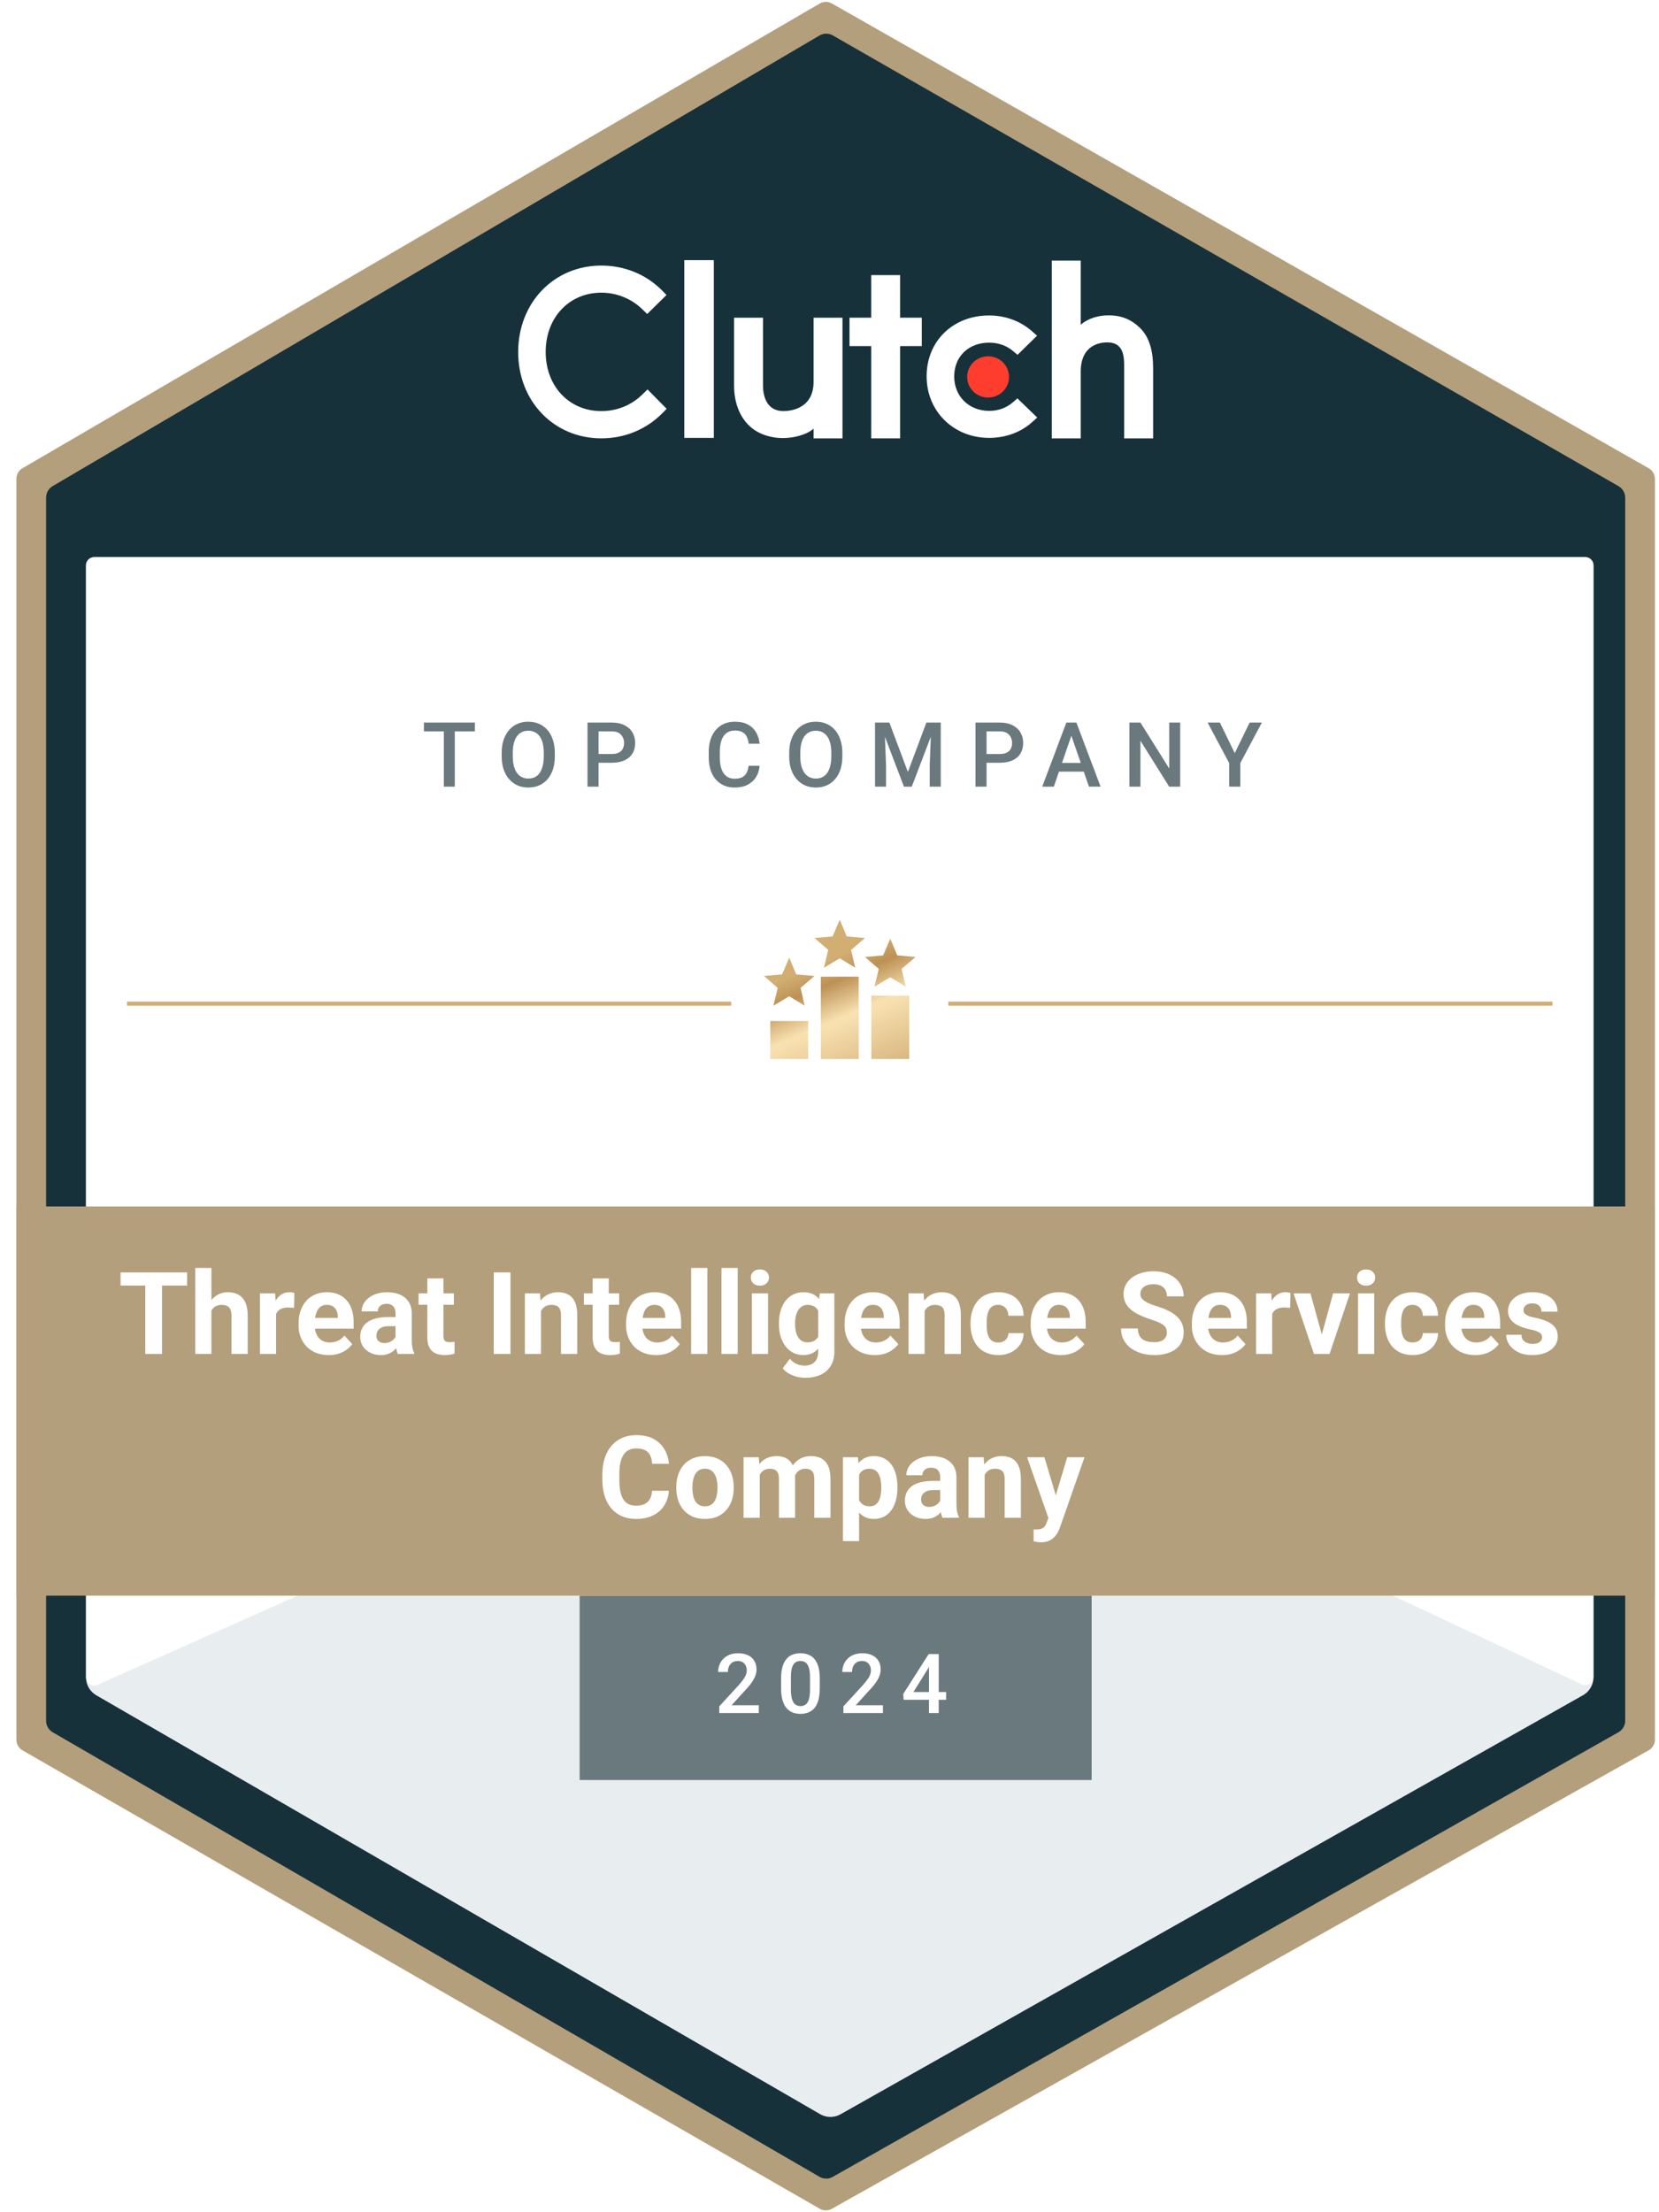 <svg width="90" height="120" viewBox="0 0 90 120" fill="none" xmlns="http://www.w3.org/2000/svg">
<g clip-path="url(#clip0_5684_12758)">
<path d="M1.22 25.398L44.466 0.193C44.672 0.074 44.925 0.072 45.132 0.19L89.441 25.399C89.649 25.517 89.778 25.739 89.778 25.979V94.365C89.778 94.606 89.648 94.828 89.438 94.946L45.128 119.814C44.923 119.93 44.673 119.928 44.47 119.811L1.223 94.947C1.016 94.828 0.889 94.608 0.889 94.369V25.974C0.889 25.737 1.015 25.517 1.22 25.398Z" fill="#B49F7C"/>
<path d="M2.884 26.417L44.484 1.974C44.691 1.852 44.946 1.851 45.154 1.97L87.776 26.418C87.983 26.537 88.111 26.758 88.111 26.996V93.336C88.111 93.577 87.982 93.798 87.773 93.916L45.15 118.034C44.944 118.151 44.692 118.149 44.487 118.031L2.888 93.918C2.682 93.799 2.556 93.579 2.556 93.341V26.992C2.556 26.755 2.681 26.537 2.884 26.417Z" fill="#17313B" stroke="#17313B" stroke-width="0.111"/>
<path fill-rule="evenodd" clip-rule="evenodd" d="M37.123 23.753H38.724V14.111H37.123V23.753Z" fill="white"/>
<path fill-rule="evenodd" clip-rule="evenodd" d="M44.136 20.709C44.136 22.182 42.875 22.299 42.5 22.299C41.562 22.299 41.392 21.437 41.392 20.918V17.235H39.824V20.91C39.824 21.822 40.115 22.575 40.627 23.077C41.079 23.52 41.755 23.763 42.488 23.763C43.008 23.763 43.744 23.604 44.136 23.253V23.778H45.704V17.235H44.136V20.709Z" fill="white"/>
<path fill-rule="evenodd" clip-rule="evenodd" d="M48.83 14.923H47.262V17.233H46.086V18.773H47.262V23.778H48.83V18.773H50.006V17.233H48.83V14.923Z" fill="white"/>
<path fill-rule="evenodd" clip-rule="evenodd" d="M54.953 21.819C54.611 22.12 54.158 22.288 53.663 22.288C52.568 22.288 51.765 21.501 51.765 20.42C51.765 19.34 52.543 18.586 53.663 18.586C54.15 18.586 54.611 18.746 54.962 19.047L55.2 19.248L56.26 18.209L55.995 17.975C55.372 17.422 54.543 17.112 53.663 17.112C51.697 17.112 50.269 18.502 50.269 20.412C50.269 22.313 51.731 23.753 53.663 23.753C54.56 23.753 55.397 23.444 56.012 22.882L56.269 22.648L55.193 21.61L54.953 21.819Z" fill="white"/>
<path fill-rule="evenodd" clip-rule="evenodd" d="M61.849 17.793C61.396 17.349 60.866 17.105 60.132 17.105C59.611 17.105 59.021 17.265 58.629 17.617V14.136H57.058V23.778H58.629V20.166C58.629 18.69 59.696 18.572 60.072 18.572C61.01 18.572 60.985 19.436 60.985 19.956V23.778H62.556V19.965C62.556 19.051 62.361 18.296 61.849 17.793Z" fill="white"/>
<path fill-rule="evenodd" clip-rule="evenodd" d="M53.604 19.326C54.231 19.326 54.739 19.826 54.739 20.445C54.739 21.063 54.231 21.564 53.604 21.564C52.977 21.564 52.468 21.063 52.468 20.445C52.468 19.826 52.977 19.326 53.604 19.326Z" fill="#FF3D2E"/>
<path fill-rule="evenodd" clip-rule="evenodd" d="M34.879 21.368C34.283 21.972 33.473 22.3 32.621 22.3C30.873 22.3 29.603 20.948 29.603 19.092C29.603 17.228 30.873 15.876 32.621 15.876C33.464 15.876 34.265 16.203 34.871 16.799L35.109 17.034L36.158 16.002L35.928 15.767C35.058 14.885 33.882 14.406 32.621 14.406C30.046 14.406 28.111 16.422 28.111 19.1C28.111 21.771 30.055 23.778 32.621 23.778C33.891 23.778 35.067 23.291 35.937 22.409L36.166 22.174L35.127 21.124L34.879 21.368Z" fill="white"/>
<g filter="url(#filter0_d_5684_12758)">
<path d="M5.111 30.222H46.647H86C86.246 30.222 86.445 30.421 86.445 30.667V90.987C86.445 91.388 86.229 91.758 85.879 91.955L45.597 114.688C45.254 114.881 44.835 114.879 44.494 114.682L5.221 91.957C4.878 91.758 4.667 91.391 4.667 90.995V30.667C4.667 30.421 4.866 30.222 5.111 30.222Z" fill="#E8EEF0"/>
</g>
<path d="M5.111 30.222H46.647H86C86.246 30.222 86.445 30.421 86.445 30.667V90.967C86.445 91.293 86.106 91.508 85.811 91.369L47.107 73.192C46.815 73.055 46.477 73.052 46.183 73.183L5.292 91.388C4.998 91.519 4.667 91.304 4.667 90.982V30.667C4.667 30.421 4.866 30.222 5.111 30.222Z" fill="white"/>
<path d="M24.672 39.195V42.671H24.078V39.195H24.672ZM25.763 39.195V39.673H22.997V39.195H25.763ZM30.099 40.838V41.029C30.099 41.291 30.065 41.527 29.997 41.735C29.928 41.944 29.831 42.121 29.703 42.267C29.578 42.414 29.426 42.526 29.25 42.604C29.073 42.68 28.877 42.719 28.662 42.719C28.449 42.719 28.254 42.68 28.078 42.604C27.902 42.526 27.75 42.414 27.622 42.267C27.493 42.121 27.392 41.944 27.321 41.735C27.251 41.527 27.216 41.291 27.216 41.029V40.838C27.216 40.575 27.251 40.34 27.321 40.133C27.391 39.925 27.489 39.747 27.617 39.601C27.746 39.453 27.898 39.341 28.073 39.264C28.249 39.187 28.444 39.148 28.658 39.148C28.872 39.148 29.068 39.187 29.245 39.264C29.422 39.341 29.573 39.453 29.701 39.601C29.828 39.747 29.926 39.925 29.994 40.133C30.064 40.34 30.099 40.575 30.099 40.838ZM29.5 41.029V40.833C29.5 40.639 29.481 40.468 29.443 40.32C29.406 40.17 29.352 40.045 29.278 39.945C29.207 39.843 29.118 39.767 29.013 39.716C28.908 39.663 28.79 39.637 28.658 39.637C28.526 39.637 28.408 39.663 28.304 39.716C28.201 39.767 28.113 39.843 28.039 39.945C27.968 40.045 27.913 40.17 27.875 40.32C27.837 40.468 27.817 40.639 27.817 40.833V41.029C27.817 41.223 27.837 41.395 27.875 41.544C27.913 41.694 27.968 41.82 28.042 41.924C28.117 42.026 28.206 42.103 28.309 42.155C28.413 42.206 28.53 42.232 28.662 42.232C28.796 42.232 28.915 42.206 29.018 42.155C29.122 42.103 29.209 42.026 29.281 41.924C29.352 41.82 29.406 41.694 29.443 41.544C29.481 41.395 29.5 41.223 29.5 41.029ZM33.192 41.375H32.287V40.9H33.192C33.35 40.9 33.477 40.874 33.574 40.823C33.671 40.772 33.742 40.702 33.786 40.613C33.833 40.523 33.856 40.419 33.856 40.303C33.856 40.193 33.833 40.09 33.786 39.995C33.742 39.898 33.671 39.82 33.574 39.761C33.477 39.702 33.35 39.673 33.192 39.673H32.471V42.671H31.872V39.195H33.192C33.461 39.195 33.689 39.243 33.877 39.338C34.067 39.432 34.211 39.563 34.309 39.73C34.408 39.895 34.457 40.085 34.457 40.298C34.457 40.523 34.408 40.715 34.309 40.876C34.211 41.036 34.067 41.16 33.877 41.246C33.689 41.332 33.461 41.375 33.192 41.375ZM40.611 41.539H41.208C41.189 41.767 41.126 41.97 41.017 42.148C40.909 42.325 40.757 42.464 40.561 42.566C40.366 42.668 40.128 42.719 39.848 42.719C39.633 42.719 39.439 42.68 39.267 42.604C39.096 42.526 38.948 42.416 38.826 42.275C38.703 42.131 38.609 41.959 38.544 41.757C38.48 41.554 38.449 41.328 38.449 41.079V40.79C38.449 40.54 38.481 40.314 38.547 40.112C38.613 39.91 38.709 39.737 38.833 39.594C38.957 39.449 39.106 39.338 39.279 39.262C39.455 39.186 39.651 39.148 39.869 39.148C40.146 39.148 40.38 39.198 40.571 39.3C40.762 39.402 40.91 39.543 41.015 39.723C41.121 39.903 41.187 40.109 41.211 40.341H40.614C40.598 40.191 40.563 40.063 40.509 39.957C40.456 39.85 40.378 39.769 40.275 39.713C40.171 39.656 40.036 39.627 39.869 39.627C39.732 39.627 39.613 39.653 39.511 39.704C39.409 39.755 39.324 39.829 39.255 39.928C39.187 40.027 39.135 40.148 39.1 40.293C39.067 40.437 39.05 40.6 39.05 40.785V41.079C39.05 41.254 39.065 41.413 39.096 41.556C39.127 41.698 39.175 41.819 39.239 41.921C39.304 42.023 39.387 42.102 39.487 42.158C39.587 42.213 39.708 42.241 39.848 42.241C40.018 42.241 40.156 42.214 40.261 42.16C40.367 42.106 40.447 42.027 40.502 41.924C40.557 41.819 40.594 41.691 40.611 41.539ZM45.697 40.838V41.029C45.697 41.291 45.663 41.527 45.595 41.735C45.526 41.944 45.428 42.121 45.301 42.267C45.175 42.414 45.024 42.526 44.847 42.604C44.671 42.68 44.475 42.719 44.26 42.719C44.047 42.719 43.852 42.68 43.675 42.604C43.5 42.526 43.348 42.414 43.219 42.267C43.091 42.121 42.99 41.944 42.919 41.735C42.849 41.527 42.814 41.291 42.814 41.029V40.838C42.814 40.575 42.849 40.34 42.919 40.133C42.989 39.925 43.087 39.747 43.215 39.601C43.344 39.453 43.496 39.341 43.671 39.264C43.847 39.187 44.042 39.148 44.255 39.148C44.47 39.148 44.666 39.187 44.843 39.264C45.019 39.341 45.171 39.453 45.299 39.601C45.426 39.747 45.524 39.925 45.592 40.133C45.662 40.34 45.697 40.575 45.697 40.838ZM45.098 41.029V40.833C45.098 40.639 45.079 40.468 45.041 40.32C45.004 40.17 44.949 40.045 44.876 39.945C44.804 39.843 44.716 39.767 44.611 39.716C44.506 39.663 44.388 39.637 44.255 39.637C44.123 39.637 44.006 39.663 43.902 39.716C43.799 39.767 43.71 39.843 43.637 39.945C43.566 40.045 43.511 40.17 43.472 40.32C43.434 40.468 43.415 40.639 43.415 40.833V41.029C43.415 41.223 43.434 41.395 43.472 41.544C43.511 41.694 43.566 41.82 43.64 41.924C43.714 42.026 43.803 42.103 43.907 42.155C44.01 42.206 44.128 42.232 44.26 42.232C44.394 42.232 44.513 42.206 44.616 42.155C44.719 42.103 44.807 42.026 44.879 41.924C44.95 41.82 45.004 41.694 45.041 41.544C45.079 41.395 45.098 41.223 45.098 41.029ZM47.713 39.195H48.248L49.253 41.876L50.256 39.195H50.79L49.463 42.671H49.038L47.713 39.195ZM47.47 39.195H47.978L48.067 41.516V42.671H47.47V39.195ZM50.525 39.195H51.036V42.671H50.437V41.516L50.525 39.195ZM54.241 41.375H53.336V40.9H54.241C54.399 40.9 54.526 40.874 54.623 40.823C54.72 40.772 54.791 40.702 54.835 40.613C54.882 40.523 54.905 40.419 54.905 40.303C54.905 40.193 54.882 40.09 54.835 39.995C54.791 39.898 54.72 39.82 54.623 39.761C54.526 39.702 54.399 39.673 54.241 39.673H53.52V42.671H52.921V39.195H54.241C54.51 39.195 54.738 39.243 54.926 39.338C55.115 39.432 55.26 39.563 55.358 39.73C55.457 39.895 55.506 40.085 55.506 40.298C55.506 40.523 55.457 40.715 55.358 40.876C55.26 41.036 55.115 41.16 54.926 41.246C54.738 41.332 54.51 41.375 54.241 41.375ZM58.207 39.658L57.169 42.671H56.541L57.849 39.195H58.25L58.207 39.658ZM59.076 42.671L58.035 39.658L57.99 39.195H58.394L59.706 42.671H59.076ZM59.026 41.382V41.857H57.136V41.382H59.026ZM64.026 39.195V42.671H63.427L61.868 40.181V42.671H61.269V39.195H61.868L63.432 41.69V39.195H64.026ZM66.178 39.195L66.985 40.854L67.792 39.195H68.456L67.286 41.391V42.671H66.682V41.391L65.512 39.195H66.178Z" fill="#6A797D"/>
<path d="M31.445 86.556H59.222V96.556H31.445V86.556Z" fill="#6A797D"/>
<path d="M0.889 65.444H89.778V86.555H0.889V65.444Z" fill="#B49F7C"/>
<path d="M8.79 69.021V73.444H7.881V69.021H8.79ZM10.151 69.021V69.735H6.541V69.021H10.151ZM11.469 68.778V73.444H10.594V68.778H11.469ZM11.345 71.685H11.105C11.107 71.456 11.137 71.246 11.196 71.053C11.255 70.859 11.339 70.691 11.448 70.549C11.557 70.405 11.688 70.294 11.84 70.215C11.994 70.136 12.164 70.096 12.35 70.096C12.512 70.096 12.659 70.12 12.791 70.166C12.925 70.211 13.039 70.284 13.134 70.385C13.231 70.484 13.306 70.615 13.359 70.777C13.412 70.939 13.438 71.135 13.438 71.366V73.444H12.557V71.36C12.557 71.214 12.536 71.1 12.493 71.017C12.453 70.932 12.393 70.872 12.314 70.838C12.237 70.801 12.142 70.783 12.028 70.783C11.903 70.783 11.795 70.806 11.706 70.853C11.619 70.899 11.549 70.964 11.497 71.047C11.444 71.128 11.405 71.223 11.381 71.333C11.357 71.442 11.345 71.56 11.345 71.685ZM14.978 70.874V73.444H14.103V70.157H14.927L14.978 70.874ZM15.969 70.136L15.954 70.947C15.911 70.941 15.86 70.936 15.799 70.932C15.74 70.926 15.686 70.923 15.638 70.923C15.514 70.923 15.407 70.939 15.316 70.971C15.226 71.002 15.152 71.047 15.091 71.108C15.032 71.169 14.988 71.243 14.957 71.33C14.929 71.417 14.913 71.516 14.909 71.627L14.732 71.573C14.732 71.36 14.754 71.165 14.796 70.986C14.839 70.806 14.9 70.649 14.981 70.516C15.065 70.382 15.166 70.278 15.285 70.206C15.405 70.133 15.541 70.096 15.695 70.096C15.744 70.096 15.794 70.1 15.844 70.108C15.895 70.115 15.936 70.124 15.969 70.136ZM17.834 73.505C17.579 73.505 17.35 73.465 17.148 73.384C16.945 73.3 16.773 73.186 16.631 73.04C16.491 72.894 16.384 72.725 16.309 72.533C16.234 72.338 16.197 72.132 16.197 71.913V71.792C16.197 71.542 16.232 71.315 16.303 71.108C16.374 70.901 16.475 70.722 16.607 70.57C16.741 70.418 16.903 70.302 17.093 70.221C17.283 70.138 17.498 70.096 17.737 70.096C17.97 70.096 18.177 70.135 18.357 70.212C18.537 70.289 18.688 70.398 18.809 70.54C18.933 70.682 19.026 70.852 19.089 71.05C19.152 71.247 19.183 71.466 19.183 71.707V72.071H16.57V71.488H18.323V71.421C18.323 71.299 18.301 71.191 18.257 71.096C18.214 70.999 18.149 70.922 18.062 70.865C17.975 70.808 17.864 70.78 17.728 70.78C17.613 70.78 17.513 70.805 17.43 70.856C17.347 70.906 17.279 70.977 17.227 71.069C17.176 71.16 17.137 71.267 17.111 71.391C17.087 71.512 17.075 71.646 17.075 71.792V71.913C17.075 72.045 17.093 72.166 17.129 72.278C17.168 72.389 17.222 72.485 17.29 72.566C17.361 72.647 17.446 72.71 17.546 72.755C17.647 72.799 17.761 72.822 17.889 72.822C18.047 72.822 18.194 72.791 18.329 72.73C18.467 72.668 18.586 72.573 18.685 72.448L19.11 72.91C19.041 73.009 18.947 73.104 18.828 73.195C18.71 73.286 18.569 73.361 18.402 73.42C18.236 73.477 18.047 73.505 17.834 73.505ZM21.456 72.703V71.239C21.456 71.133 21.439 71.043 21.404 70.968C21.37 70.891 21.316 70.832 21.243 70.789C21.172 70.746 21.08 70.725 20.967 70.725C20.869 70.725 20.785 70.742 20.715 70.777C20.644 70.809 20.589 70.857 20.55 70.92C20.512 70.98 20.493 71.052 20.493 71.135H19.618C19.618 70.996 19.65 70.863 19.715 70.737C19.78 70.612 19.874 70.501 19.997 70.406C20.121 70.309 20.268 70.233 20.438 70.178C20.61 70.124 20.803 70.096 21.015 70.096C21.27 70.096 21.497 70.139 21.696 70.224C21.894 70.309 22.05 70.436 22.164 70.607C22.279 70.777 22.337 70.99 22.337 71.245V72.651C22.337 72.832 22.348 72.98 22.37 73.095C22.393 73.208 22.425 73.308 22.468 73.393V73.444H21.583C21.541 73.355 21.509 73.244 21.486 73.11C21.466 72.974 21.456 72.839 21.456 72.703ZM21.571 71.442L21.577 71.937H21.088C20.973 71.937 20.872 71.951 20.787 71.977C20.702 72.003 20.633 72.041 20.578 72.089C20.523 72.136 20.483 72.191 20.456 72.253C20.432 72.316 20.42 72.385 20.42 72.46C20.42 72.535 20.437 72.603 20.471 72.663C20.506 72.722 20.555 72.769 20.62 72.803C20.685 72.836 20.761 72.852 20.848 72.852C20.98 72.852 21.094 72.826 21.192 72.773C21.289 72.72 21.364 72.655 21.416 72.579C21.471 72.501 21.499 72.429 21.501 72.36L21.732 72.73C21.7 72.813 21.655 72.9 21.599 72.989C21.544 73.078 21.474 73.162 21.389 73.241C21.304 73.318 21.202 73.382 21.082 73.432C20.963 73.481 20.821 73.505 20.657 73.505C20.448 73.505 20.259 73.464 20.089 73.38C19.921 73.296 19.787 73.179 19.688 73.031C19.59 72.881 19.542 72.711 19.542 72.521C19.542 72.349 19.574 72.196 19.639 72.062C19.704 71.928 19.799 71.816 19.925 71.725C20.052 71.632 20.211 71.562 20.402 71.515C20.592 71.466 20.813 71.442 21.064 71.442H21.571ZM24.622 70.157V70.777H22.707V70.157H24.622ZM23.181 69.346H24.056V72.454C24.056 72.549 24.069 72.622 24.093 72.673C24.119 72.723 24.158 72.759 24.208 72.779C24.259 72.797 24.323 72.806 24.4 72.806C24.454 72.806 24.503 72.804 24.546 72.8C24.59 72.794 24.628 72.788 24.658 72.782L24.661 73.426C24.586 73.45 24.505 73.47 24.418 73.484C24.331 73.498 24.235 73.505 24.129 73.505C23.937 73.505 23.769 73.474 23.625 73.411C23.483 73.346 23.374 73.243 23.297 73.101C23.22 72.959 23.181 72.773 23.181 72.542V69.346ZM27.693 69.021V73.444H26.785V69.021H27.693ZM29.349 70.859V73.444H28.474V70.157H29.294L29.349 70.859ZM29.221 71.685H28.985C28.985 71.442 29.016 71.223 29.079 71.029C29.141 70.832 29.23 70.665 29.343 70.528C29.456 70.388 29.591 70.282 29.747 70.209C29.905 70.134 30.081 70.096 30.276 70.096C30.43 70.096 30.57 70.118 30.698 70.163C30.826 70.208 30.935 70.278 31.026 70.376C31.119 70.473 31.19 70.602 31.239 70.762C31.289 70.922 31.315 71.117 31.315 71.348V73.444H30.434V71.345C30.434 71.199 30.413 71.086 30.373 71.005C30.332 70.924 30.273 70.867 30.194 70.835C30.117 70.8 30.021 70.783 29.908 70.783C29.791 70.783 29.688 70.806 29.601 70.853C29.516 70.899 29.445 70.964 29.389 71.047C29.334 71.128 29.292 71.223 29.264 71.333C29.236 71.442 29.221 71.56 29.221 71.685ZM33.59 70.157V70.777H31.676V70.157H33.59ZM32.15 69.346H33.025V72.454C33.025 72.549 33.037 72.622 33.062 72.673C33.088 72.723 33.127 72.759 33.177 72.779C33.228 72.797 33.292 72.806 33.369 72.806C33.423 72.806 33.472 72.804 33.514 72.8C33.559 72.794 33.596 72.788 33.627 72.782L33.63 73.426C33.555 73.45 33.474 73.47 33.387 73.484C33.3 73.498 33.203 73.505 33.098 73.505C32.906 73.505 32.738 73.474 32.594 73.411C32.452 73.346 32.343 73.243 32.266 73.101C32.189 72.959 32.15 72.773 32.15 72.542V69.346ZM35.602 73.505C35.346 73.505 35.118 73.465 34.915 73.384C34.712 73.3 34.54 73.186 34.398 73.04C34.259 72.894 34.151 72.725 34.077 72.533C34.002 72.338 33.964 72.132 33.964 71.913V71.792C33.964 71.542 33.999 71.315 34.07 71.108C34.141 70.901 34.243 70.722 34.374 70.57C34.508 70.418 34.67 70.302 34.86 70.221C35.051 70.138 35.265 70.096 35.504 70.096C35.737 70.096 35.944 70.135 36.124 70.212C36.304 70.289 36.455 70.398 36.577 70.54C36.7 70.682 36.794 70.852 36.856 71.05C36.919 71.247 36.951 71.466 36.951 71.707V72.071H34.338V71.488H36.091V71.421C36.091 71.299 36.069 71.191 36.024 71.096C35.981 70.999 35.917 70.922 35.83 70.865C35.742 70.808 35.631 70.78 35.495 70.78C35.38 70.78 35.281 70.805 35.198 70.856C35.114 70.906 35.047 70.977 34.994 71.069C34.943 71.16 34.905 71.267 34.879 71.391C34.854 71.512 34.842 71.646 34.842 71.792V71.913C34.842 72.045 34.86 72.166 34.897 72.278C34.935 72.389 34.989 72.485 35.058 72.566C35.129 72.647 35.214 72.71 35.313 72.755C35.414 72.799 35.529 72.822 35.656 72.822C35.814 72.822 35.961 72.791 36.097 72.73C36.235 72.668 36.353 72.573 36.452 72.448L36.878 72.91C36.809 73.009 36.715 73.104 36.595 73.195C36.478 73.286 36.336 73.361 36.17 73.42C36.004 73.477 35.814 73.505 35.602 73.505ZM38.373 68.778V73.444H37.494V68.778H38.373ZM40.019 68.778V73.444H39.141V68.778H40.019ZM41.666 70.157V73.444H40.788V70.157H41.666ZM40.733 69.3C40.733 69.173 40.778 69.067 40.867 68.984C40.956 68.901 41.075 68.86 41.225 68.86C41.373 68.86 41.492 68.901 41.581 68.984C41.672 69.067 41.718 69.173 41.718 69.3C41.718 69.428 41.672 69.533 41.581 69.616C41.492 69.699 41.373 69.741 41.225 69.741C41.075 69.741 40.956 69.699 40.867 69.616C40.778 69.533 40.733 69.428 40.733 69.3ZM44.47 70.157H45.263V73.335C45.263 73.635 45.196 73.889 45.063 74.097C44.931 74.308 44.747 74.467 44.51 74.575C44.273 74.684 43.997 74.739 43.683 74.739C43.545 74.739 43.4 74.72 43.246 74.684C43.094 74.647 42.948 74.591 42.808 74.514C42.67 74.437 42.555 74.34 42.462 74.222L42.848 73.706C42.949 73.823 43.066 73.914 43.2 73.979C43.334 74.046 43.482 74.079 43.644 74.079C43.802 74.079 43.935 74.05 44.045 73.991C44.154 73.934 44.238 73.85 44.297 73.739C44.356 73.63 44.385 73.497 44.385 73.341V70.917L44.47 70.157ZM42.258 71.84V71.776C42.258 71.525 42.289 71.297 42.349 71.093C42.412 70.886 42.5 70.709 42.614 70.561C42.729 70.413 42.869 70.299 43.033 70.218C43.197 70.137 43.383 70.096 43.589 70.096C43.808 70.096 43.991 70.137 44.139 70.218C44.287 70.299 44.408 70.414 44.504 70.564C44.599 70.712 44.673 70.887 44.725 71.09C44.78 71.29 44.823 71.51 44.853 71.749V71.889C44.823 72.118 44.777 72.33 44.716 72.527C44.656 72.723 44.575 72.895 44.476 73.043C44.377 73.189 44.253 73.303 44.106 73.384C43.96 73.465 43.785 73.505 43.583 73.505C43.38 73.505 43.197 73.464 43.033 73.38C42.871 73.297 42.732 73.181 42.617 73.031C42.501 72.881 42.412 72.705 42.349 72.502C42.289 72.3 42.258 72.079 42.258 71.84ZM43.133 71.776V71.84C43.133 71.976 43.147 72.103 43.173 72.22C43.199 72.337 43.24 72.442 43.294 72.533C43.351 72.622 43.421 72.692 43.504 72.743C43.589 72.791 43.689 72.815 43.805 72.815C43.965 72.815 44.095 72.782 44.197 72.715C44.298 72.646 44.374 72.552 44.425 72.433C44.475 72.313 44.505 72.175 44.513 72.019V71.621C44.509 71.494 44.491 71.379 44.461 71.278C44.431 71.175 44.388 71.087 44.333 71.014C44.279 70.941 44.208 70.884 44.121 70.844C44.034 70.803 43.93 70.783 43.811 70.783C43.695 70.783 43.595 70.809 43.51 70.862C43.427 70.912 43.357 70.982 43.3 71.072C43.246 71.161 43.204 71.266 43.176 71.388C43.148 71.507 43.133 71.637 43.133 71.776ZM47.457 73.505C47.202 73.505 46.973 73.465 46.77 73.384C46.568 73.3 46.395 73.186 46.254 73.04C46.114 72.894 46.006 72.725 45.931 72.533C45.857 72.338 45.819 72.132 45.819 71.913V71.792C45.819 71.542 45.855 71.315 45.925 71.108C45.996 70.901 46.098 70.722 46.229 70.57C46.363 70.418 46.525 70.302 46.715 70.221C46.906 70.138 47.12 70.096 47.359 70.096C47.592 70.096 47.799 70.135 47.979 70.212C48.16 70.289 48.31 70.398 48.432 70.54C48.556 70.682 48.649 70.852 48.712 71.05C48.774 71.247 48.806 71.466 48.806 71.707V72.071H46.193V71.488H47.946V71.421C47.946 71.299 47.923 71.191 47.879 71.096C47.837 70.999 47.772 70.922 47.684 70.865C47.597 70.808 47.486 70.78 47.35 70.78C47.235 70.78 47.136 70.805 47.053 70.856C46.97 70.906 46.902 70.977 46.849 71.069C46.798 71.16 46.76 71.267 46.734 71.391C46.709 71.512 46.697 71.646 46.697 71.792V71.913C46.697 72.045 46.715 72.166 46.752 72.278C46.79 72.389 46.844 72.485 46.913 72.566C46.984 72.647 47.069 72.71 47.168 72.755C47.269 72.799 47.384 72.822 47.511 72.822C47.669 72.822 47.816 72.791 47.952 72.73C48.09 72.668 48.208 72.573 48.307 72.448L48.733 72.91C48.664 73.009 48.57 73.104 48.45 73.195C48.333 73.286 48.191 73.361 48.025 73.42C47.859 73.477 47.669 73.505 47.457 73.505ZM50.161 70.859V73.444H49.286V70.157H50.106L50.161 70.859ZM50.033 71.685H49.796C49.796 71.442 49.828 71.223 49.89 71.029C49.953 70.832 50.041 70.665 50.155 70.528C50.268 70.388 50.403 70.282 50.559 70.209C50.717 70.134 50.893 70.096 51.087 70.096C51.241 70.096 51.382 70.118 51.51 70.163C51.637 70.208 51.747 70.278 51.838 70.376C51.931 70.473 52.002 70.602 52.05 70.762C52.101 70.922 52.126 71.117 52.126 71.348V73.444H51.245V71.345C51.245 71.199 51.225 71.086 51.184 71.005C51.144 70.924 51.084 70.867 51.005 70.835C50.928 70.8 50.833 70.783 50.72 70.783C50.602 70.783 50.5 70.806 50.413 70.853C50.328 70.899 50.257 70.964 50.2 71.047C50.145 71.128 50.104 71.223 50.076 71.333C50.047 71.442 50.033 71.56 50.033 71.685ZM54.15 72.822C54.257 72.822 54.352 72.801 54.435 72.761C54.519 72.718 54.583 72.659 54.63 72.585C54.678 72.508 54.704 72.417 54.706 72.314H55.529C55.527 72.545 55.465 72.751 55.344 72.931C55.222 73.109 55.059 73.25 54.855 73.353C54.65 73.454 54.421 73.505 54.168 73.505C53.913 73.505 53.69 73.463 53.5 73.377C53.311 73.292 53.154 73.175 53.029 73.025C52.903 72.873 52.809 72.697 52.746 72.496C52.683 72.294 52.652 72.077 52.652 71.846V71.758C52.652 71.525 52.683 71.308 52.746 71.108C52.809 70.905 52.903 70.729 53.029 70.579C53.154 70.427 53.311 70.309 53.5 70.224C53.688 70.139 53.909 70.096 54.162 70.096C54.431 70.096 54.667 70.148 54.87 70.251C55.074 70.355 55.234 70.502 55.35 70.695C55.467 70.885 55.527 71.111 55.529 71.372H54.706C54.704 71.263 54.681 71.164 54.636 71.075C54.593 70.985 54.531 70.915 54.448 70.862C54.367 70.807 54.266 70.78 54.147 70.78C54.019 70.78 53.915 70.807 53.834 70.862C53.753 70.915 53.69 70.987 53.645 71.081C53.601 71.172 53.569 71.276 53.551 71.394C53.535 71.509 53.527 71.63 53.527 71.758V71.846C53.527 71.974 53.535 72.096 53.551 72.214C53.568 72.331 53.598 72.436 53.642 72.527C53.689 72.618 53.753 72.69 53.834 72.743C53.915 72.795 54.02 72.822 54.15 72.822ZM57.55 73.505C57.294 73.505 57.066 73.465 56.863 73.384C56.66 73.3 56.488 73.186 56.346 73.04C56.207 72.894 56.099 72.725 56.024 72.533C55.949 72.338 55.912 72.132 55.912 71.913V71.792C55.912 71.542 55.947 71.315 56.018 71.108C56.089 70.901 56.191 70.722 56.322 70.57C56.456 70.418 56.618 70.302 56.808 70.221C56.999 70.138 57.213 70.096 57.452 70.096C57.685 70.096 57.892 70.135 58.072 70.212C58.252 70.289 58.403 70.398 58.525 70.54C58.648 70.682 58.742 70.852 58.804 71.05C58.867 71.247 58.898 71.466 58.898 71.707V72.071H56.286V71.488H58.039V71.421C58.039 71.299 58.016 71.191 57.972 71.096C57.929 70.999 57.864 70.922 57.777 70.865C57.69 70.808 57.579 70.78 57.443 70.78C57.328 70.78 57.228 70.805 57.145 70.856C57.062 70.906 56.995 70.977 56.942 71.069C56.891 71.16 56.853 71.267 56.827 71.391C56.802 71.512 56.79 71.646 56.79 71.792V71.913C56.79 72.045 56.808 72.166 56.845 72.278C56.883 72.389 56.937 72.485 57.006 72.566C57.077 72.647 57.162 72.71 57.261 72.755C57.362 72.799 57.477 72.822 57.604 72.822C57.762 72.822 57.909 72.791 58.045 72.73C58.182 72.668 58.301 72.573 58.4 72.448L58.826 72.91C58.757 73.009 58.663 73.104 58.543 73.195C58.426 73.286 58.284 73.361 58.118 73.42C57.952 73.477 57.762 73.505 57.55 73.505ZM63.304 72.287C63.304 72.208 63.292 72.137 63.267 72.074C63.245 72.009 63.203 71.951 63.14 71.898C63.077 71.843 62.989 71.79 62.876 71.737C62.762 71.684 62.615 71.629 62.435 71.573C62.234 71.508 62.044 71.435 61.864 71.354C61.686 71.273 61.528 71.179 61.39 71.072C61.254 70.962 61.147 70.835 61.068 70.692C60.991 70.548 60.952 70.381 60.952 70.19C60.952 70.006 60.993 69.839 61.074 69.689C61.155 69.537 61.268 69.408 61.414 69.3C61.56 69.191 61.732 69.107 61.931 69.048C62.131 68.989 62.351 68.96 62.59 68.96C62.916 68.96 63.201 69.019 63.444 69.136C63.687 69.254 63.875 69.415 64.009 69.619C64.144 69.824 64.212 70.058 64.212 70.321H63.307C63.307 70.191 63.28 70.078 63.225 69.981C63.172 69.882 63.091 69.804 62.982 69.747C62.874 69.69 62.739 69.662 62.575 69.662C62.417 69.662 62.285 69.686 62.18 69.735C62.074 69.781 61.995 69.845 61.943 69.926C61.89 70.005 61.864 70.094 61.864 70.194C61.864 70.268 61.882 70.336 61.919 70.397C61.957 70.458 62.014 70.514 62.089 70.567C62.164 70.62 62.256 70.669 62.365 70.716C62.474 70.763 62.601 70.808 62.745 70.853C62.986 70.926 63.198 71.008 63.38 71.099C63.564 71.19 63.718 71.292 63.842 71.406C63.965 71.519 64.058 71.648 64.121 71.792C64.184 71.935 64.215 72.098 64.215 72.281C64.215 72.473 64.178 72.645 64.103 72.797C64.028 72.949 63.92 73.078 63.778 73.183C63.636 73.288 63.467 73.368 63.27 73.423C63.074 73.478 62.854 73.505 62.611 73.505C62.392 73.505 62.177 73.477 61.964 73.42C61.751 73.361 61.558 73.273 61.384 73.156C61.212 73.038 61.074 72.888 60.971 72.706C60.867 72.524 60.816 72.308 60.816 72.059H61.73C61.73 72.197 61.751 72.313 61.794 72.408C61.837 72.504 61.896 72.581 61.973 72.639C62.052 72.698 62.145 72.74 62.253 72.767C62.362 72.793 62.482 72.806 62.611 72.806C62.769 72.806 62.899 72.784 63 72.74C63.103 72.695 63.179 72.633 63.228 72.554C63.279 72.475 63.304 72.386 63.304 72.287ZM66.293 73.505C66.038 73.505 65.809 73.465 65.607 73.384C65.404 73.3 65.232 73.186 65.09 73.04C64.951 72.894 64.843 72.725 64.768 72.533C64.693 72.338 64.656 72.132 64.656 71.913V71.792C64.656 71.542 64.691 71.315 64.762 71.108C64.833 70.901 64.934 70.722 65.066 70.57C65.2 70.418 65.362 70.302 65.552 70.221C65.743 70.138 65.957 70.096 66.196 70.096C66.429 70.096 66.636 70.135 66.816 70.212C66.996 70.289 67.147 70.398 67.269 70.54C67.392 70.682 67.486 70.852 67.548 71.05C67.611 71.247 67.642 71.466 67.642 71.707V72.071H65.03V71.488H66.783V71.421C66.783 71.299 66.76 71.191 66.716 71.096C66.673 70.999 66.608 70.922 66.521 70.865C66.434 70.808 66.323 70.78 66.187 70.78C66.072 70.78 65.972 70.805 65.889 70.856C65.806 70.906 65.739 70.977 65.686 71.069C65.635 71.16 65.597 71.267 65.57 71.391C65.546 71.512 65.534 71.646 65.534 71.792V71.913C65.534 72.045 65.552 72.166 65.589 72.278C65.627 72.389 65.681 72.485 65.75 72.566C65.82 72.647 65.906 72.71 66.005 72.755C66.106 72.799 66.221 72.822 66.348 72.822C66.506 72.822 66.653 72.791 66.789 72.73C66.926 72.668 67.045 72.573 67.144 72.448L67.57 72.91C67.501 73.009 67.406 73.104 67.287 73.195C67.169 73.286 67.028 73.361 66.862 73.42C66.695 73.477 66.506 73.505 66.293 73.505ZM69.016 70.874V73.444H68.141V70.157H68.964L69.016 70.874ZM70.006 70.136L69.991 70.947C69.948 70.941 69.897 70.936 69.836 70.932C69.777 70.926 69.724 70.923 69.675 70.923C69.551 70.923 69.444 70.939 69.353 70.971C69.264 71.002 69.189 71.047 69.128 71.108C69.069 71.169 69.025 71.243 68.994 71.33C68.966 71.417 68.95 71.516 68.946 71.627L68.77 71.573C68.77 71.36 68.791 71.165 68.833 70.986C68.876 70.806 68.938 70.649 69.019 70.516C69.102 70.382 69.203 70.278 69.323 70.206C69.442 70.133 69.579 70.096 69.733 70.096C69.781 70.096 69.831 70.1 69.882 70.108C69.932 70.115 69.974 70.124 70.006 70.136ZM71.592 72.806L72.321 70.157H73.236L72.127 73.444H71.574L71.592 72.806ZM71.091 70.157L71.823 72.809L71.838 73.444H71.282L70.173 70.157H71.091ZM74.551 70.157V73.444H73.673V70.157H74.551ZM73.619 69.3C73.619 69.173 73.663 69.067 73.752 68.984C73.841 68.901 73.961 68.86 74.111 68.86C74.259 68.86 74.377 68.901 74.466 68.984C74.557 69.067 74.603 69.173 74.603 69.3C74.603 69.428 74.557 69.533 74.466 69.616C74.377 69.699 74.259 69.741 74.111 69.741C73.961 69.741 73.841 69.699 73.752 69.616C73.663 69.533 73.619 69.428 73.619 69.3ZM76.632 72.822C76.74 72.822 76.835 72.801 76.918 72.761C77.001 72.718 77.066 72.659 77.112 72.585C77.161 72.508 77.186 72.417 77.189 72.314H78.012C78.01 72.545 77.948 72.751 77.826 72.931C77.705 73.109 77.542 73.25 77.337 73.353C77.133 73.454 76.904 73.505 76.651 73.505C76.395 73.505 76.173 73.463 75.982 73.377C75.794 73.292 75.637 73.175 75.511 73.025C75.386 72.873 75.292 72.697 75.229 72.496C75.166 72.294 75.135 72.077 75.135 71.846V71.758C75.135 71.525 75.166 71.308 75.229 71.108C75.292 70.905 75.386 70.729 75.511 70.579C75.637 70.427 75.794 70.309 75.982 70.224C76.171 70.139 76.391 70.096 76.645 70.096C76.914 70.096 77.15 70.148 77.353 70.251C77.557 70.355 77.717 70.502 77.833 70.695C77.95 70.885 78.01 71.111 78.012 71.372H77.189C77.186 71.263 77.163 71.164 77.119 71.075C77.076 70.985 77.013 70.915 76.93 70.862C76.849 70.807 76.749 70.78 76.629 70.78C76.502 70.78 76.397 70.807 76.317 70.862C76.236 70.915 76.173 70.987 76.128 71.081C76.084 71.172 76.052 71.276 76.034 71.394C76.018 71.509 76.01 71.63 76.01 71.758V71.846C76.01 71.974 76.018 72.096 76.034 72.214C76.05 72.331 76.081 72.436 76.125 72.527C76.172 72.618 76.236 72.69 76.317 72.743C76.397 72.795 76.503 72.822 76.632 72.822ZM80.032 73.505C79.777 73.505 79.548 73.465 79.346 73.384C79.143 73.3 78.971 73.186 78.829 73.04C78.689 72.894 78.582 72.725 78.507 72.533C78.432 72.338 78.395 72.132 78.395 71.913V71.792C78.395 71.542 78.43 71.315 78.501 71.108C78.572 70.901 78.673 70.722 78.805 70.57C78.939 70.418 79.1 70.302 79.291 70.221C79.481 70.138 79.696 70.096 79.935 70.096C80.168 70.096 80.374 70.135 80.555 70.212C80.735 70.289 80.886 70.398 81.007 70.54C81.131 70.682 81.224 70.852 81.287 71.05C81.35 71.247 81.381 71.466 81.381 71.707V72.071H78.768V71.488H80.521V71.421C80.521 71.299 80.499 71.191 80.454 71.096C80.412 70.999 80.347 70.922 80.26 70.865C80.173 70.808 80.062 70.78 79.926 70.78C79.81 70.78 79.711 70.805 79.628 70.856C79.545 70.906 79.477 70.977 79.425 71.069C79.374 71.16 79.335 71.267 79.309 71.391C79.285 71.512 79.273 71.646 79.273 71.792V71.913C79.273 72.045 79.291 72.166 79.327 72.278C79.366 72.389 79.419 72.485 79.488 72.566C79.559 72.647 79.644 72.71 79.744 72.755C79.845 72.799 79.959 72.822 80.087 72.822C80.245 72.822 80.392 72.791 80.527 72.73C80.665 72.668 80.784 72.573 80.883 72.448L81.308 72.91C81.239 73.009 81.145 73.104 81.026 73.195C80.908 73.286 80.766 73.361 80.6 73.42C80.434 73.477 80.245 73.505 80.032 73.505ZM83.657 72.536C83.657 72.473 83.638 72.416 83.602 72.366C83.566 72.315 83.498 72.269 83.398 72.226C83.301 72.181 83.16 72.141 82.976 72.105C82.81 72.068 82.655 72.022 82.511 71.968C82.37 71.911 82.246 71.843 82.141 71.764C82.037 71.685 81.956 71.592 81.898 71.485C81.839 71.375 81.809 71.251 81.809 71.111C81.809 70.973 81.839 70.844 81.898 70.722C81.958 70.601 82.044 70.493 82.156 70.4C82.269 70.305 82.407 70.231 82.569 70.178C82.733 70.124 82.918 70.096 83.122 70.096C83.408 70.096 83.653 70.142 83.857 70.233C84.064 70.324 84.222 70.45 84.331 70.61C84.443 70.768 84.498 70.948 84.498 71.15H83.623C83.623 71.065 83.605 70.99 83.569 70.923C83.534 70.854 83.48 70.8 83.405 70.762C83.332 70.721 83.237 70.701 83.119 70.701C83.022 70.701 82.938 70.718 82.867 70.752C82.796 70.785 82.741 70.829 82.703 70.886C82.666 70.941 82.648 71.002 82.648 71.069C82.648 71.119 82.658 71.165 82.678 71.205C82.701 71.244 82.736 71.279 82.785 71.311C82.833 71.344 82.896 71.374 82.973 71.403C83.052 71.429 83.149 71.453 83.265 71.476C83.502 71.524 83.713 71.588 83.9 71.667C84.086 71.744 84.234 71.849 84.343 71.983C84.453 72.115 84.507 72.288 84.507 72.502C84.507 72.648 84.475 72.782 84.41 72.903C84.345 73.025 84.252 73.131 84.131 73.222C84.009 73.312 83.863 73.382 83.693 73.432C83.525 73.481 83.336 73.505 83.125 73.505C82.819 73.505 82.56 73.45 82.347 73.341C82.137 73.232 81.977 73.093 81.867 72.925C81.76 72.755 81.706 72.581 81.706 72.402H82.536C82.54 72.522 82.57 72.618 82.627 72.691C82.686 72.764 82.76 72.816 82.849 72.849C82.94 72.881 83.038 72.897 83.143 72.897C83.257 72.897 83.351 72.882 83.426 72.852C83.501 72.82 83.558 72.777 83.596 72.724C83.636 72.67 83.657 72.607 83.657 72.536Z" fill="white"/>
<path d="M35.376 80.866H36.284C36.266 81.163 36.184 81.428 36.038 81.659C35.895 81.889 35.693 82.07 35.434 82.199C35.176 82.329 34.867 82.394 34.504 82.394C34.22 82.394 33.966 82.345 33.741 82.248C33.517 82.149 33.324 82.007 33.164 81.823C33.006 81.638 32.886 81.415 32.803 81.154C32.72 80.893 32.678 80.6 32.678 80.276V79.969C32.678 79.645 32.721 79.353 32.806 79.091C32.893 78.828 33.016 78.604 33.176 78.42C33.338 78.236 33.532 78.094 33.757 77.995C33.981 77.895 34.233 77.846 34.51 77.846C34.879 77.846 35.19 77.912 35.443 78.046C35.698 78.18 35.895 78.364 36.035 78.599C36.177 78.834 36.262 79.101 36.29 79.401H35.379C35.369 79.223 35.333 79.072 35.273 78.948C35.212 78.823 35.12 78.729 34.996 78.666C34.875 78.601 34.713 78.569 34.51 78.569C34.358 78.569 34.225 78.597 34.112 78.654C33.999 78.71 33.903 78.796 33.827 78.912C33.749 79.028 33.692 79.173 33.653 79.35C33.617 79.524 33.599 79.728 33.599 79.963V80.276C33.599 80.505 33.616 80.707 33.65 80.881C33.685 81.053 33.737 81.199 33.808 81.318C33.881 81.436 33.974 81.525 34.088 81.586C34.203 81.644 34.342 81.674 34.504 81.674C34.694 81.674 34.851 81.643 34.975 81.583C35.099 81.522 35.193 81.432 35.258 81.312C35.324 81.193 35.364 81.044 35.376 80.866ZM36.688 80.723V80.659C36.688 80.418 36.723 80.196 36.792 79.994C36.861 79.789 36.961 79.612 37.093 79.462C37.224 79.312 37.386 79.196 37.579 79.112C37.771 79.028 37.992 78.985 38.241 78.985C38.49 78.985 38.712 79.028 38.906 79.112C39.101 79.196 39.264 79.312 39.395 79.462C39.529 79.612 39.63 79.789 39.699 79.994C39.768 80.196 39.803 80.418 39.803 80.659V80.723C39.803 80.962 39.768 81.184 39.699 81.388C39.63 81.591 39.529 81.768 39.395 81.92C39.264 82.07 39.102 82.186 38.909 82.269C38.717 82.352 38.496 82.394 38.247 82.394C37.998 82.394 37.776 82.352 37.582 82.269C37.389 82.186 37.226 82.07 37.093 81.92C36.961 81.768 36.861 81.591 36.792 81.388C36.723 81.184 36.688 80.962 36.688 80.723ZM37.563 80.659V80.723C37.563 80.861 37.576 80.989 37.6 81.109C37.624 81.228 37.663 81.333 37.715 81.425C37.77 81.514 37.841 81.584 37.928 81.634C38.015 81.685 38.121 81.71 38.247 81.71C38.369 81.71 38.473 81.685 38.56 81.634C38.647 81.584 38.717 81.514 38.77 81.425C38.822 81.333 38.861 81.228 38.885 81.109C38.911 80.989 38.925 80.861 38.925 80.723V80.659C38.925 80.525 38.911 80.4 38.885 80.282C38.861 80.163 38.821 80.057 38.767 79.966C38.714 79.873 38.644 79.8 38.557 79.748C38.47 79.695 38.364 79.668 38.241 79.668C38.117 79.668 38.012 79.695 37.925 79.748C37.84 79.8 37.77 79.873 37.715 79.966C37.663 80.057 37.624 80.163 37.6 80.282C37.576 80.4 37.563 80.525 37.563 80.659ZM41.215 79.726V82.333H40.337V79.046H41.161L41.215 79.726ZM41.094 80.574H40.851C40.851 80.345 40.878 80.134 40.933 79.942C40.989 79.748 41.072 79.579 41.179 79.438C41.288 79.294 41.423 79.182 41.583 79.103C41.743 79.024 41.928 78.985 42.139 78.985C42.285 78.985 42.419 79.007 42.54 79.052C42.661 79.094 42.766 79.162 42.853 79.255C42.942 79.347 43.011 79.466 43.059 79.614C43.108 79.76 43.133 79.935 43.133 80.139V82.333H42.258V80.237C42.258 80.087 42.237 79.971 42.197 79.89C42.156 79.809 42.099 79.753 42.023 79.72C41.951 79.688 41.862 79.671 41.759 79.671C41.646 79.671 41.547 79.695 41.462 79.741C41.378 79.788 41.309 79.853 41.255 79.936C41.2 80.017 41.16 80.112 41.133 80.222C41.107 80.331 41.094 80.448 41.094 80.574ZM43.05 80.474L42.737 80.513C42.737 80.298 42.764 80.099 42.816 79.915C42.871 79.73 42.951 79.568 43.056 79.428C43.164 79.289 43.297 79.18 43.455 79.103C43.612 79.024 43.795 78.985 44.001 78.985C44.159 78.985 44.303 79.008 44.433 79.055C44.562 79.099 44.673 79.171 44.764 79.27C44.857 79.368 44.928 79.495 44.977 79.653C45.027 79.811 45.053 80.005 45.053 80.234V82.333H44.175V80.234C44.175 80.082 44.154 79.966 44.114 79.887C44.075 79.806 44.019 79.751 43.944 79.72C43.871 79.688 43.784 79.671 43.682 79.671C43.577 79.671 43.485 79.693 43.406 79.735C43.327 79.776 43.261 79.833 43.208 79.906C43.156 79.978 43.116 80.064 43.09 80.161C43.064 80.256 43.05 80.36 43.05 80.474ZM46.605 79.678V83.597H45.73V79.046H46.541L46.605 79.678ZM48.686 80.653V80.717C48.686 80.956 48.658 81.177 48.601 81.382C48.547 81.587 48.465 81.765 48.358 81.917C48.251 82.067 48.117 82.184 47.957 82.269C47.799 82.352 47.617 82.394 47.41 82.394C47.21 82.394 47.035 82.353 46.888 82.272C46.74 82.191 46.615 82.078 46.514 81.932C46.415 81.784 46.335 81.613 46.274 81.418C46.213 81.224 46.167 81.015 46.134 80.793V80.626C46.167 80.386 46.213 80.168 46.274 79.969C46.335 79.769 46.415 79.596 46.514 79.45C46.615 79.302 46.739 79.188 46.885 79.106C47.032 79.025 47.206 78.985 47.404 78.985C47.613 78.985 47.796 79.024 47.954 79.103C48.114 79.182 48.248 79.296 48.355 79.444C48.465 79.591 48.547 79.768 48.601 79.972C48.658 80.177 48.686 80.404 48.686 80.653ZM47.808 80.717V80.653C47.808 80.513 47.796 80.385 47.772 80.267C47.749 80.147 47.713 80.043 47.662 79.954C47.614 79.865 47.549 79.796 47.468 79.748C47.389 79.697 47.293 79.671 47.179 79.671C47.06 79.671 46.958 79.691 46.873 79.729C46.789 79.768 46.722 79.823 46.669 79.896C46.616 79.969 46.577 80.056 46.55 80.158C46.524 80.259 46.508 80.373 46.502 80.501V80.923C46.512 81.073 46.54 81.208 46.587 81.327C46.633 81.445 46.705 81.538 46.803 81.607C46.9 81.676 47.027 81.71 47.185 81.71C47.301 81.71 47.398 81.685 47.477 81.634C47.556 81.582 47.62 81.51 47.669 81.418C47.719 81.327 47.755 81.222 47.775 81.103C47.797 80.983 47.808 80.854 47.808 80.717ZM51.004 81.592V80.127C51.004 80.022 50.987 79.932 50.953 79.857C50.918 79.78 50.865 79.72 50.792 79.678C50.721 79.635 50.629 79.614 50.515 79.614C50.418 79.614 50.334 79.631 50.263 79.665C50.192 79.698 50.138 79.746 50.099 79.808C50.061 79.869 50.041 79.941 50.041 80.024H49.166C49.166 79.884 49.199 79.752 49.264 79.626C49.328 79.5 49.422 79.39 49.546 79.295C49.67 79.198 49.816 79.122 49.987 79.067C50.159 79.012 50.351 78.985 50.564 78.985C50.819 78.985 51.046 79.028 51.244 79.112C51.443 79.198 51.599 79.325 51.712 79.495C51.828 79.665 51.886 79.878 51.886 80.133V81.54C51.886 81.72 51.897 81.868 51.919 81.984C51.941 82.097 51.974 82.196 52.016 82.281V82.333H51.132C51.09 82.244 51.057 82.132 51.035 81.999C51.014 81.863 51.004 81.727 51.004 81.592ZM51.12 80.331L51.126 80.826H50.637C50.521 80.826 50.421 80.839 50.336 80.866C50.251 80.892 50.181 80.929 50.126 80.978C50.072 81.025 50.031 81.079 50.005 81.142C49.981 81.205 49.968 81.274 49.968 81.349C49.968 81.424 49.986 81.491 50.02 81.552C50.054 81.611 50.104 81.657 50.169 81.692C50.234 81.724 50.31 81.741 50.397 81.741C50.528 81.741 50.643 81.714 50.74 81.662C50.837 81.609 50.912 81.544 50.965 81.467C51.02 81.39 51.048 81.317 51.05 81.248L51.281 81.619C51.248 81.702 51.204 81.788 51.147 81.877C51.093 81.966 51.023 82.05 50.938 82.129C50.852 82.206 50.75 82.27 50.631 82.321C50.511 82.37 50.369 82.394 50.205 82.394C49.997 82.394 49.807 82.352 49.637 82.269C49.469 82.184 49.335 82.068 49.236 81.92C49.139 81.77 49.09 81.6 49.09 81.409C49.09 81.237 49.123 81.084 49.188 80.951C49.252 80.817 49.348 80.704 49.473 80.613C49.601 80.52 49.76 80.45 49.95 80.404C50.141 80.355 50.361 80.331 50.612 80.331H51.12ZM53.417 79.748V82.333H52.542V79.046H53.362L53.417 79.748ZM53.289 80.574H53.052C53.052 80.331 53.084 80.112 53.146 79.918C53.209 79.721 53.297 79.554 53.411 79.416C53.524 79.277 53.659 79.17 53.815 79.097C53.973 79.022 54.149 78.985 54.343 78.985C54.497 78.985 54.638 79.007 54.766 79.052C54.893 79.096 55.003 79.167 55.094 79.264C55.187 79.362 55.258 79.49 55.306 79.65C55.357 79.81 55.383 80.006 55.383 80.237V82.333H54.501V80.234C54.501 80.088 54.481 79.974 54.441 79.893C54.4 79.812 54.34 79.756 54.261 79.723C54.184 79.689 54.089 79.671 53.976 79.671C53.858 79.671 53.756 79.695 53.669 79.741C53.584 79.788 53.513 79.853 53.456 79.936C53.402 80.017 53.36 80.112 53.332 80.222C53.303 80.331 53.289 80.448 53.289 80.574ZM57.023 81.962L57.895 79.046H58.834L57.512 82.828C57.484 82.911 57.445 83 57.397 83.096C57.35 83.191 57.286 83.281 57.205 83.366C57.126 83.453 57.026 83.524 56.905 83.579C56.785 83.633 56.638 83.661 56.464 83.661C56.381 83.661 56.313 83.656 56.261 83.645C56.208 83.635 56.145 83.621 56.072 83.603V82.962C56.094 82.962 56.118 82.962 56.142 82.962C56.166 82.964 56.19 82.965 56.212 82.965C56.327 82.965 56.422 82.952 56.494 82.925C56.567 82.899 56.626 82.859 56.671 82.804C56.715 82.751 56.751 82.682 56.777 82.597L57.023 81.962ZM56.658 79.046L57.373 81.428L57.497 82.354L56.902 82.418L55.72 79.046H56.658Z" fill="white"/>
<path d="M41.164 92.501V92.923H39.02V92.56L40.061 91.424C40.175 91.295 40.265 91.184 40.331 91.09C40.397 90.997 40.443 90.912 40.47 90.838C40.498 90.761 40.511 90.688 40.511 90.616C40.511 90.515 40.492 90.426 40.454 90.35C40.418 90.272 40.364 90.211 40.292 90.168C40.22 90.122 40.133 90.099 40.03 90.099C39.912 90.099 39.812 90.125 39.731 90.176C39.651 90.228 39.59 90.299 39.549 90.389C39.508 90.479 39.487 90.581 39.487 90.697H38.958C38.958 90.511 39.001 90.341 39.085 90.187C39.17 90.032 39.294 89.909 39.455 89.818C39.616 89.726 39.81 89.68 40.037 89.68C40.251 89.68 40.432 89.716 40.582 89.787C40.731 89.859 40.845 89.961 40.922 90.093C41.002 90.225 41.041 90.381 41.041 90.561C41.041 90.66 41.025 90.759 40.993 90.857C40.96 90.956 40.914 91.054 40.854 91.152C40.796 91.249 40.726 91.346 40.645 91.444C40.565 91.541 40.476 91.639 40.38 91.739L39.688 92.501H41.164ZM44.472 91.055V91.578C44.472 91.829 44.447 92.043 44.398 92.22C44.349 92.395 44.279 92.538 44.187 92.648C44.094 92.758 43.984 92.839 43.855 92.89C43.727 92.941 43.585 92.967 43.426 92.967C43.3 92.967 43.183 92.951 43.075 92.918C42.968 92.886 42.871 92.836 42.785 92.767C42.698 92.698 42.624 92.609 42.563 92.501C42.503 92.391 42.456 92.26 42.422 92.108C42.39 91.955 42.374 91.779 42.374 91.578V91.055C42.374 90.803 42.399 90.591 42.449 90.418C42.498 90.244 42.569 90.102 42.662 89.994C42.754 89.884 42.864 89.804 42.991 89.754C43.12 89.705 43.264 89.68 43.422 89.68C43.55 89.68 43.667 89.696 43.774 89.728C43.882 89.759 43.979 89.808 44.064 89.875C44.15 89.943 44.223 90.031 44.283 90.139C44.345 90.246 44.392 90.376 44.424 90.528C44.456 90.679 44.472 90.855 44.472 91.055ZM43.943 91.653V90.976C43.943 90.849 43.935 90.737 43.921 90.64C43.906 90.542 43.884 90.459 43.855 90.392C43.827 90.323 43.792 90.267 43.749 90.225C43.707 90.181 43.659 90.149 43.604 90.13C43.55 90.11 43.489 90.099 43.422 90.099C43.34 90.099 43.267 90.115 43.202 90.148C43.138 90.178 43.084 90.228 43.04 90.297C42.996 90.366 42.962 90.457 42.939 90.57C42.917 90.681 42.906 90.816 42.906 90.976V91.653C42.906 91.782 42.913 91.895 42.928 91.993C42.942 92.092 42.964 92.176 42.994 92.246C43.023 92.315 43.058 92.372 43.099 92.418C43.142 92.461 43.19 92.494 43.244 92.514C43.3 92.535 43.361 92.545 43.426 92.545C43.51 92.545 43.584 92.529 43.648 92.497C43.713 92.464 43.767 92.413 43.811 92.343C43.855 92.271 43.888 92.178 43.91 92.064C43.932 91.95 43.943 91.812 43.943 91.653ZM47.899 92.501V92.923H45.755V92.56L46.796 91.424C46.91 91.295 47.001 91.184 47.066 91.09C47.133 90.997 47.179 90.912 47.205 90.838C47.233 90.761 47.247 90.688 47.247 90.616C47.247 90.515 47.228 90.426 47.19 90.35C47.153 90.272 47.099 90.211 47.027 90.168C46.955 90.122 46.868 90.099 46.766 90.099C46.647 90.099 46.547 90.125 46.467 90.176C46.386 90.228 46.325 90.299 46.284 90.389C46.243 90.479 46.223 90.581 46.223 90.697H45.693C45.693 90.511 45.736 90.341 45.821 90.187C45.906 90.032 46.029 89.909 46.19 89.818C46.351 89.726 46.545 89.68 46.772 89.68C46.986 89.68 47.168 89.716 47.317 89.787C47.466 89.859 47.58 89.961 47.658 90.093C47.737 90.225 47.776 90.381 47.776 90.561C47.776 90.66 47.76 90.759 47.728 90.857C47.696 90.956 47.65 91.054 47.59 91.152C47.531 91.249 47.461 91.346 47.381 91.444C47.3 91.541 47.212 91.639 47.115 91.739L46.423 92.501H47.899ZM51.326 91.782V92.204H49.019L49.002 91.886L50.381 89.724H50.806L50.346 90.51L49.553 91.782H51.326ZM50.926 89.724V92.923H50.397V89.724H50.926Z" fill="white"/>
<path d="M51.444 54.444H84.222" stroke="url(#paint0_linear_5684_12758)" stroke-width="0.222"/>
<path d="M6.889 54.444H39.667" stroke="url(#paint1_linear_5684_12758)" stroke-width="0.222"/>
<path d="M45.556 51.98L46.395 52.492L46.172 51.527L46.926 50.881L45.936 50.795L45.556 49.889L45.169 50.795L44.185 50.881L44.932 51.527L44.699 52.492L45.556 51.98ZM42.815 54.041L43.654 54.553L43.431 53.587L44.185 52.942L43.195 52.856L42.815 51.949L42.428 52.856L41.444 52.942L42.191 53.587L41.958 54.553L42.815 54.041ZM48.296 53.011L49.136 53.522L48.913 52.557L49.667 51.911L48.677 51.826L48.296 50.919L47.909 51.826L46.926 51.911L47.673 52.557L47.44 53.522L48.296 53.011ZM46.583 57.444H44.528V52.98H46.583V57.444ZM43.843 57.444H41.787V55.384H43.843V57.444ZM49.324 57.444H47.269V54.01H49.324V57.444Z" fill="url(#paint2_linear_5684_12758)"/>
</g>
<defs>
<filter id="filter0_d_5684_12758" x="3.556" y="29.111" width="84" height="86.831" filterUnits="userSpaceOnUse" color-interpolation-filters="sRGB">
<feFlood flood-opacity="0" result="BackgroundImageFix"/>
<feColorMatrix in="SourceAlpha" type="matrix" values="0 0 0 0 0 0 0 0 0 0 0 0 0 0 0 0 0 0 127 0" result="hardAlpha"/>
<feOffset/>
<feGaussianBlur stdDeviation="0.556"/>
<feColorMatrix type="matrix" values="0 0 0 0 0.243 0 0 0 0 0.514 0 0 0 0 0.62 0 0 0 0.3 0"/>
<feBlend mode="normal" in2="BackgroundImageFix" result="effect1_dropShadow_5684_12758"/>
<feBlend mode="normal" in="SourceGraphic" in2="effect1_dropShadow_5684_12758" result="shape"/>
</filter>
<linearGradient id="paint0_linear_5684_12758" x1="-nan" y1="-nan" x2="-nan" y2="-nan" gradientUnits="userSpaceOnUse">
<stop stop-color="#D2AE73"/>
<stop offset="0.123" stop-color="#BD9155"/>
<stop offset="0.317" stop-color="#F9E2B2"/>
<stop offset="0.969" stop-color="#BD9155"/>
</linearGradient>
<linearGradient id="paint1_linear_5684_12758" x1="-nan" y1="-nan" x2="-nan" y2="-nan" gradientUnits="userSpaceOnUse">
<stop stop-color="#D2AE73"/>
<stop offset="0.123" stop-color="#BD9155"/>
<stop offset="0.317" stop-color="#F9E2B2"/>
<stop offset="0.969" stop-color="#BD9155"/>
</linearGradient>
<linearGradient id="paint2_linear_5684_12758" x1="45.295" y1="51.91" x2="49.211" y2="61.174" gradientUnits="userSpaceOnUse">
<stop stop-color="#D2AE73"/>
<stop offset="0.123" stop-color="#BD9155"/>
<stop offset="0.317" stop-color="#F9E2B2"/>
<stop offset="0.969" stop-color="#BD9155"/>
</linearGradient>
<clipPath id="clip0_5684_12758">
<rect width="88.889" height="120" fill="white" transform="translate(0.889)"/>
</clipPath>
</defs>
</svg>
